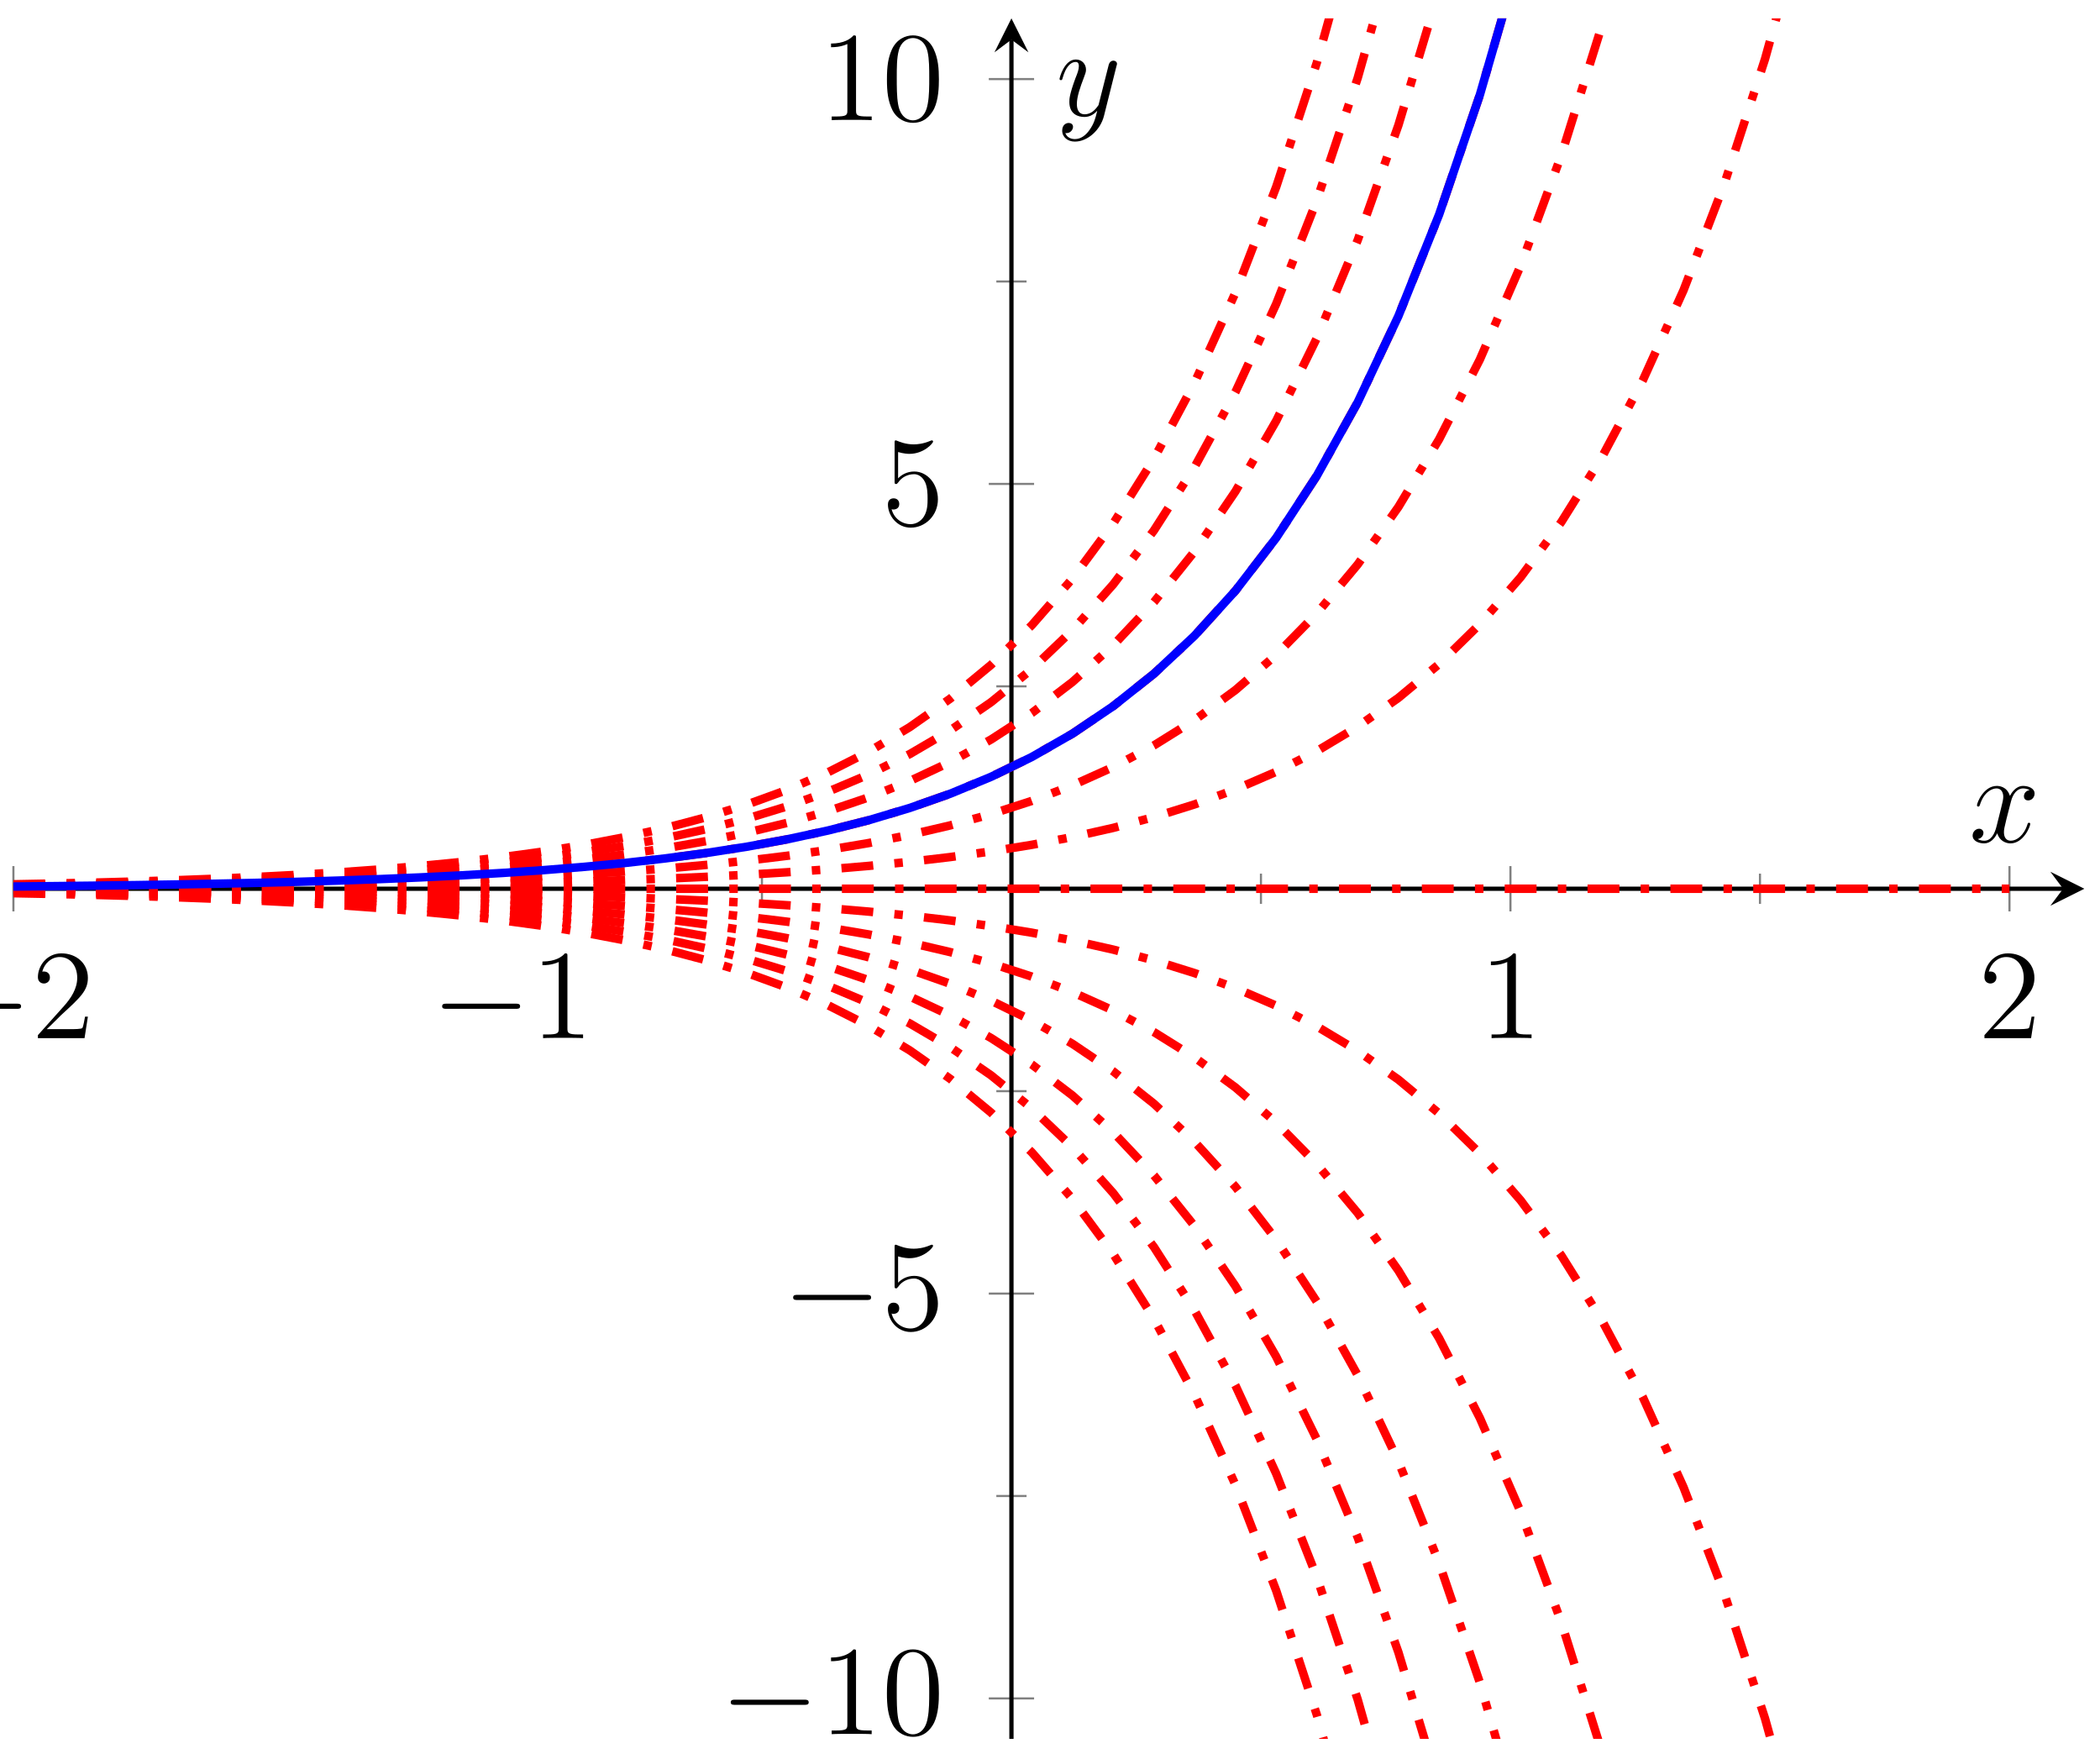 <?xml version="1.0" encoding="UTF-8"?>
<svg xmlns="http://www.w3.org/2000/svg" xmlns:xlink="http://www.w3.org/1999/xlink" width="197pt" height="165pt" viewBox="0 0 197 165" version="1.1">
<defs>
<g>
<symbol overflow="visible" id="glyph0-0">
<path style="stroke:none;" d=""/>
</symbol>
<symbol overflow="visible" id="glyph0-1">
<path style="stroke:none;" d="M 7.875 -2.75 C 8.078 -2.75 8.297 -2.75 8.297 -2.984 C 8.297 -3.234 8.078 -3.234 7.875 -3.234 L 1.406 -3.234 C 1.203 -3.234 0.984 -3.234 0.984 -2.984 C 0.984 -2.75 1.203 -2.75 1.406 -2.75 Z M 7.875 -2.75 "/>
</symbol>
<symbol overflow="visible" id="glyph1-0">
<path style="stroke:none;" d=""/>
</symbol>
<symbol overflow="visible" id="glyph1-1">
<path style="stroke:none;" d="M 5.266 -2.016 L 5 -2.016 C 4.953 -1.812 4.859 -1.141 4.75 -0.953 C 4.656 -0.844 3.984 -0.844 3.625 -0.844 L 1.406 -0.844 C 1.734 -1.125 2.469 -1.891 2.766 -2.172 C 4.594 -3.844 5.266 -4.469 5.266 -5.656 C 5.266 -7.031 4.172 -7.953 2.781 -7.953 C 1.406 -7.953 0.578 -6.766 0.578 -5.734 C 0.578 -5.125 1.109 -5.125 1.141 -5.125 C 1.406 -5.125 1.703 -5.312 1.703 -5.688 C 1.703 -6.031 1.484 -6.25 1.141 -6.25 C 1.047 -6.25 1.016 -6.25 0.984 -6.234 C 1.203 -7.047 1.859 -7.609 2.625 -7.609 C 3.641 -7.609 4.266 -6.75 4.266 -5.656 C 4.266 -4.641 3.688 -3.75 3 -2.984 L 0.578 -0.281 L 0.578 0 L 4.953 0 Z M 5.266 -2.016 "/>
</symbol>
<symbol overflow="visible" id="glyph1-2">
<path style="stroke:none;" d="M 3.438 -7.656 C 3.438 -7.938 3.438 -7.953 3.203 -7.953 C 2.922 -7.625 2.312 -7.188 1.094 -7.188 L 1.094 -6.844 C 1.359 -6.844 1.953 -6.844 2.625 -7.141 L 2.625 -0.922 C 2.625 -0.484 2.578 -0.344 1.531 -0.344 L 1.156 -0.344 L 1.156 0 C 1.484 -0.031 2.641 -0.031 3.031 -0.031 C 3.438 -0.031 4.578 -0.031 4.906 0 L 4.906 -0.344 L 4.531 -0.344 C 3.484 -0.344 3.438 -0.484 3.438 -0.922 Z M 3.438 -7.656 "/>
</symbol>
<symbol overflow="visible" id="glyph1-3">
<path style="stroke:none;" d="M 5.359 -3.828 C 5.359 -4.812 5.297 -5.781 4.859 -6.688 C 4.375 -7.688 3.516 -7.953 2.922 -7.953 C 2.234 -7.953 1.391 -7.609 0.938 -6.609 C 0.609 -5.859 0.484 -5.109 0.484 -3.828 C 0.484 -2.672 0.578 -1.797 1 -0.938 C 1.469 -0.031 2.297 0.25 2.922 0.25 C 3.953 0.25 4.547 -0.375 4.906 -1.062 C 5.328 -1.953 5.359 -3.125 5.359 -3.828 Z M 2.922 0.016 C 2.531 0.016 1.75 -0.203 1.531 -1.5 C 1.406 -2.219 1.406 -3.125 1.406 -3.969 C 1.406 -4.953 1.406 -5.828 1.594 -6.531 C 1.797 -7.344 2.406 -7.703 2.922 -7.703 C 3.375 -7.703 4.062 -7.438 4.297 -6.406 C 4.453 -5.719 4.453 -4.781 4.453 -3.969 C 4.453 -3.172 4.453 -2.266 4.312 -1.531 C 4.094 -0.219 3.328 0.016 2.922 0.016 Z M 2.922 0.016 "/>
</symbol>
<symbol overflow="visible" id="glyph1-4">
<path style="stroke:none;" d="M 1.531 -6.844 C 2.047 -6.688 2.469 -6.672 2.594 -6.672 C 3.938 -6.672 4.812 -7.656 4.812 -7.828 C 4.812 -7.875 4.781 -7.938 4.703 -7.938 C 4.688 -7.938 4.656 -7.938 4.547 -7.891 C 3.891 -7.609 3.312 -7.562 3 -7.562 C 2.219 -7.562 1.656 -7.812 1.422 -7.906 C 1.344 -7.938 1.312 -7.938 1.297 -7.938 C 1.203 -7.938 1.203 -7.859 1.203 -7.672 L 1.203 -4.125 C 1.203 -3.906 1.203 -3.844 1.344 -3.844 C 1.406 -3.844 1.422 -3.844 1.547 -4 C 1.875 -4.484 2.438 -4.766 3.031 -4.766 C 3.672 -4.766 3.984 -4.188 4.078 -3.984 C 4.281 -3.516 4.297 -2.922 4.297 -2.469 C 4.297 -2.016 4.297 -1.344 3.953 -0.797 C 3.688 -0.375 3.234 -0.078 2.703 -0.078 C 1.906 -0.078 1.141 -0.609 0.922 -1.484 C 0.984 -1.453 1.047 -1.453 1.109 -1.453 C 1.312 -1.453 1.641 -1.562 1.641 -1.969 C 1.641 -2.312 1.406 -2.5 1.109 -2.5 C 0.891 -2.5 0.578 -2.391 0.578 -1.922 C 0.578 -0.906 1.406 0.25 2.719 0.25 C 4.078 0.25 5.266 -0.891 5.266 -2.406 C 5.266 -3.828 4.297 -5.016 3.047 -5.016 C 2.359 -5.016 1.844 -4.703 1.531 -4.375 Z M 1.531 -6.844 "/>
</symbol>
<symbol overflow="visible" id="glyph2-0">
<path style="stroke:none;" d=""/>
</symbol>
<symbol overflow="visible" id="glyph2-1">
<path style="stroke:none;" d="M 5.672 -4.875 C 5.281 -4.812 5.141 -4.516 5.141 -4.297 C 5.141 -4 5.359 -3.906 5.531 -3.906 C 5.891 -3.906 6.141 -4.219 6.141 -4.547 C 6.141 -5.047 5.562 -5.266 5.062 -5.266 C 4.344 -5.266 3.938 -4.547 3.828 -4.328 C 3.547 -5.219 2.812 -5.266 2.594 -5.266 C 1.375 -5.266 0.734 -3.703 0.734 -3.438 C 0.734 -3.391 0.781 -3.328 0.859 -3.328 C 0.953 -3.328 0.984 -3.406 1 -3.453 C 1.406 -4.781 2.219 -5.031 2.562 -5.031 C 3.094 -5.031 3.203 -4.531 3.203 -4.25 C 3.203 -3.984 3.125 -3.703 2.984 -3.125 L 2.578 -1.5 C 2.406 -0.781 2.062 -0.125 1.422 -0.125 C 1.359 -0.125 1.062 -0.125 0.812 -0.281 C 1.25 -0.359 1.344 -0.719 1.344 -0.859 C 1.344 -1.094 1.156 -1.25 0.938 -1.25 C 0.641 -1.25 0.328 -0.984 0.328 -0.609 C 0.328 -0.109 0.891 0.125 1.406 0.125 C 1.984 0.125 2.391 -0.328 2.641 -0.828 C 2.828 -0.125 3.438 0.125 3.875 0.125 C 5.094 0.125 5.734 -1.453 5.734 -1.703 C 5.734 -1.766 5.688 -1.812 5.625 -1.812 C 5.516 -1.812 5.5 -1.75 5.469 -1.656 C 5.141 -0.609 4.453 -0.125 3.906 -0.125 C 3.484 -0.125 3.266 -0.438 3.266 -0.922 C 3.266 -1.188 3.312 -1.375 3.5 -2.156 L 3.922 -3.797 C 4.094 -4.5 4.5 -5.031 5.062 -5.031 C 5.078 -5.031 5.422 -5.031 5.672 -4.875 Z M 5.672 -4.875 "/>
</symbol>
<symbol overflow="visible" id="glyph2-2">
<path style="stroke:none;" d="M 3.141 1.344 C 2.828 1.797 2.359 2.203 1.766 2.203 C 1.625 2.203 1.047 2.172 0.875 1.625 C 0.906 1.641 0.969 1.641 0.984 1.641 C 1.344 1.641 1.594 1.328 1.594 1.047 C 1.594 0.781 1.359 0.688 1.188 0.688 C 0.984 0.688 0.578 0.828 0.578 1.406 C 0.578 2.016 1.094 2.438 1.766 2.438 C 2.969 2.438 4.172 1.344 4.5 0.016 L 5.672 -4.656 C 5.688 -4.703 5.719 -4.781 5.719 -4.859 C 5.719 -5.031 5.562 -5.156 5.391 -5.156 C 5.281 -5.156 5.031 -5.109 4.938 -4.75 L 4.047 -1.234 C 4 -1.016 4 -0.984 3.891 -0.859 C 3.656 -0.531 3.266 -0.125 2.688 -0.125 C 2.016 -0.125 1.953 -0.781 1.953 -1.094 C 1.953 -1.781 2.281 -2.703 2.609 -3.562 C 2.734 -3.906 2.812 -4.078 2.812 -4.312 C 2.812 -4.812 2.453 -5.266 1.859 -5.266 C 0.766 -5.266 0.328 -3.531 0.328 -3.438 C 0.328 -3.391 0.375 -3.328 0.453 -3.328 C 0.562 -3.328 0.578 -3.375 0.625 -3.547 C 0.906 -4.547 1.359 -5.031 1.828 -5.031 C 1.938 -5.031 2.141 -5.031 2.141 -4.641 C 2.141 -4.328 2.016 -3.984 1.828 -3.531 C 1.25 -1.953 1.25 -1.562 1.25 -1.281 C 1.25 -0.141 2.062 0.125 2.656 0.125 C 3 0.125 3.438 0.016 3.844 -0.438 L 3.859 -0.422 C 3.688 0.281 3.562 0.75 3.141 1.344 Z M 3.141 1.344 "/>
</symbol>
</g>
<clipPath id="clip1">
  <path d="M 1.258 72 L 195.531 72 L 195.531 163.121 L 1.258 163.121 Z M 1.258 72 "/>
</clipPath>
<clipPath id="clip2">
  <path d="M 1.258 82 L 189 82 L 189 84 L 1.258 84 Z M 1.258 82 "/>
</clipPath>
<clipPath id="clip3">
  <path d="M 1.258 1.723 L 195.531 1.723 L 195.531 95 L 1.258 95 Z M 1.258 1.723 "/>
</clipPath>
</defs>
<g id="surface1">
<path style="fill:none;stroke-width:0.199;stroke-linecap:butt;stroke-linejoin:miter;stroke:rgb(50%,50%,50%);stroke-opacity:1;stroke-miterlimit:10;" d="M 23.408 1242.374 L 23.408 1245.21 M 70.221 1242.374 L 70.221 1245.21 M 117.033 1242.374 L 117.033 1245.21 M 163.846 1242.374 L 163.846 1245.21 " transform="matrix(1,0,0,-1,1.256,1327.163)"/>
<path style="fill:none;stroke-width:0.199;stroke-linecap:butt;stroke-linejoin:miter;stroke:rgb(50%,50%,50%);stroke-opacity:1;stroke-miterlimit:10;" d="M 0.002 1241.667 L 0.002 1245.917 M 46.814 1241.667 L 46.814 1245.917 M 140.439 1241.667 L 140.439 1245.917 M 187.252 1241.667 L 187.252 1245.917 " transform="matrix(1,0,0,-1,1.256,1327.163)"/>
<path style="fill:none;stroke-width:0.199;stroke-linecap:butt;stroke-linejoin:miter;stroke:rgb(50%,50%,50%);stroke-opacity:1;stroke-miterlimit:10;" d="M 92.209 1186.827 L 95.045 1186.827 M 92.209 1224.804 L 95.045 1224.804 M 92.209 1262.78 L 95.045 1262.78 M 92.209 1300.757 L 95.045 1300.757 " transform="matrix(1,0,0,-1,1.256,1327.163)"/>
<path style="fill:none;stroke-width:0.199;stroke-linecap:butt;stroke-linejoin:miter;stroke:rgb(50%,50%,50%);stroke-opacity:1;stroke-miterlimit:10;" d="M 91.502 1167.839 L 95.752 1167.839 M 91.502 1205.815 L 95.752 1205.815 M 91.502 1281.768 L 95.752 1281.768 M 91.502 1319.745 L 95.752 1319.745 " transform="matrix(1,0,0,-1,1.256,1327.163)"/>
<path style="fill:none;stroke-width:0.399;stroke-linecap:butt;stroke-linejoin:miter;stroke:rgb(0%,0%,0%);stroke-opacity:1;stroke-miterlimit:10;" d="M 0.002 1243.792 L 192.283 1243.792 " transform="matrix(1,0,0,-1,1.256,1327.163)"/>
<path style=" stroke:none;fill-rule:nonzero;fill:rgb(0%,0%,0%);fill-opacity:1;" d="M 195.531 83.371 L 192.344 81.777 L 193.539 83.371 L 192.344 84.965 "/>
<path style="fill:none;stroke-width:0.399;stroke-linecap:butt;stroke-linejoin:miter;stroke:rgb(0%,0%,0%);stroke-opacity:1;stroke-miterlimit:10;" d="M 93.627 1164.042 L 93.627 1323.448 " transform="matrix(1,0,0,-1,1.256,1327.163)"/>
<path style=" stroke:none;fill-rule:nonzero;fill:rgb(0%,0%,0%);fill-opacity:1;" d="M 94.883 1.723 L 93.289 4.91 L 94.883 3.715 L 96.477 4.91 "/>
<g style="fill:rgb(0%,0%,0%);fill-opacity:1;">
  <use xlink:href="#glyph0-1" x="-6.32" y="97.385"/>
</g>
<g style="fill:rgb(0%,0%,0%);fill-opacity:1;">
  <use xlink:href="#glyph1-1" x="2.978" y="97.385"/>
</g>
<g style="fill:rgb(0%,0%,0%);fill-opacity:1;">
  <use xlink:href="#glyph0-1" x="40.493" y="97.385"/>
</g>
<g style="fill:rgb(0%,0%,0%);fill-opacity:1;">
  <use xlink:href="#glyph1-2" x="49.791" y="97.385"/>
</g>
<g style="fill:rgb(0%,0%,0%);fill-opacity:1;">
  <use xlink:href="#glyph1-2" x="138.768" y="97.385"/>
</g>
<g style="fill:rgb(0%,0%,0%);fill-opacity:1;">
  <use xlink:href="#glyph1-1" x="185.581" y="97.385"/>
</g>
<g style="fill:rgb(0%,0%,0%);fill-opacity:1;">
  <use xlink:href="#glyph0-1" x="67.567" y="162.677"/>
</g>
<g style="fill:rgb(0%,0%,0%);fill-opacity:1;">
  <use xlink:href="#glyph1-2" x="76.865" y="162.677"/>
  <use xlink:href="#glyph1-3" x="82.718" y="162.677"/>
</g>
<g style="fill:rgb(0%,0%,0%);fill-opacity:1;">
  <use xlink:href="#glyph0-1" x="73.42" y="124.701"/>
</g>
<g style="fill:rgb(0%,0%,0%);fill-opacity:1;">
  <use xlink:href="#glyph1-4" x="82.718" y="124.701"/>
</g>
<g style="fill:rgb(0%,0%,0%);fill-opacity:1;">
  <use xlink:href="#glyph1-4" x="82.719" y="49.248"/>
</g>
<g style="fill:rgb(0%,0%,0%);fill-opacity:1;">
  <use xlink:href="#glyph1-2" x="76.866" y="11.272"/>
  <use xlink:href="#glyph1-3" x="82.719" y="11.272"/>
</g>
<g clip-path="url(#clip1)" clip-rule="nonzero">
<path style="fill:none;stroke-width:0.797;stroke-linecap:butt;stroke-linejoin:miter;stroke:rgb(100%,0%,0%);stroke-opacity:1;stroke-dasharray:2.989,1.993,0.797,1.993;stroke-miterlimit:10;" d="M 0.002 1243.374 L 3.822 1243.3 L 7.642 1243.214 L 11.463 1243.112 L 15.287 1242.991 L 19.107 1242.847 L 22.928 1242.679 L 26.748 1242.483 L 30.572 1242.253 L 34.392 1241.979 L 38.213 1241.655 L 42.037 1241.276 L 45.857 1240.831 L 49.678 1240.308 L 53.498 1239.69 L 57.322 1238.96 L 61.142 1238.104 L 64.963 1237.093 L 68.783 1235.905 L 72.607 1234.511 L 76.428 1232.862 L 80.248 1230.925 L 84.072 1228.64 L 87.892 1225.952 L 91.713 1222.792 L 95.533 1219.069 L 99.357 1214.686 L 103.178 1209.526 L 106.998 1203.448 L 110.818 1196.296 L 114.642 1187.87 L 118.463 1177.952 L 122.283 1166.276 L 126.107 1152.534 L 129.928 1136.347 L 133.748 1117.292 L 137.568 1094.858 L 141.392 1068.444 L 145.213 1037.347 L 149.033 1000.733 L 152.857 957.624 L 156.678 906.882 L 160.498 847.124 L 164.318 776.792 L 168.142 693.964 L 171.963 596.464 L 175.783 481.651 L 179.603 346.487 L 183.428 187.37 L 187.248 -0.001 " transform="matrix(1,0,0,-1,1.256,1327.163)"/>
<path style="fill:none;stroke-width:0.797;stroke-linecap:butt;stroke-linejoin:miter;stroke:rgb(100%,0%,0%);stroke-opacity:1;stroke-dasharray:2.989,1.993,0.797,1.993;stroke-miterlimit:10;" d="M 0.002 1243.444 L 3.822 1243.382 L 7.642 1243.311 L 11.463 1243.226 L 15.287 1243.124 L 19.107 1243.007 L 22.928 1242.866 L 26.748 1242.702 L 30.572 1242.507 L 34.392 1242.28 L 38.213 1242.011 L 42.037 1241.698 L 45.857 1241.323 L 49.678 1240.89 L 53.498 1240.374 L 57.322 1239.765 L 61.142 1239.05 L 64.963 1238.21 L 68.783 1237.222 L 72.607 1236.058 L 76.428 1234.683 L 80.248 1233.069 L 84.072 1231.167 L 87.892 1228.925 L 91.713 1226.292 L 95.533 1223.19 L 99.357 1219.538 L 103.178 1215.237 L 106.998 1210.175 L 110.818 1204.21 L 114.642 1197.19 L 118.463 1188.925 L 122.283 1179.194 L 126.107 1167.741 L 129.928 1154.253 L 133.748 1138.378 L 137.568 1119.679 L 141.392 1097.667 L 145.213 1071.753 L 149.033 1041.241 L 152.857 1005.319 L 156.678 963.034 L 160.498 913.237 L 164.318 854.624 L 168.142 785.604 L 171.963 704.351 L 175.783 608.675 L 179.603 496.038 L 183.428 363.44 L 187.248 207.3 " transform="matrix(1,0,0,-1,1.256,1327.163)"/>
<path style="fill:none;stroke-width:0.797;stroke-linecap:butt;stroke-linejoin:miter;stroke:rgb(100%,0%,0%);stroke-opacity:1;stroke-dasharray:2.989,1.993,0.797,1.993;stroke-miterlimit:10;" d="M 0.002 1243.515 L 3.822 1243.464 L 7.642 1243.405 L 11.463 1243.339 L 15.287 1243.257 L 19.107 1243.163 L 22.928 1243.05 L 26.748 1242.921 L 30.572 1242.765 L 34.392 1242.581 L 38.213 1242.37 L 42.037 1242.116 L 45.857 1241.819 L 49.678 1241.468 L 53.498 1241.058 L 57.322 1240.569 L 61.142 1239.999 L 64.963 1239.327 L 68.783 1238.534 L 72.607 1237.604 L 76.428 1236.507 L 80.248 1235.214 L 84.072 1233.69 L 87.892 1231.901 L 91.713 1229.792 L 95.533 1227.311 L 99.357 1224.39 L 103.178 1220.948 L 106.998 1216.897 L 110.818 1212.128 L 114.642 1206.511 L 118.463 1199.901 L 122.283 1192.116 L 126.107 1182.952 L 129.928 1172.163 L 133.748 1159.46 L 137.568 1144.503 L 141.392 1126.893 L 145.213 1106.163 L 149.033 1081.753 L 152.857 1053.015 L 156.678 1019.186 L 160.498 979.347 L 164.318 932.456 L 168.142 877.241 L 171.963 812.241 L 175.783 735.698 L 179.603 645.589 L 183.428 539.511 L 187.248 414.597 " transform="matrix(1,0,0,-1,1.256,1327.163)"/>
<path style="fill:none;stroke-width:0.797;stroke-linecap:butt;stroke-linejoin:miter;stroke:rgb(100%,0%,0%);stroke-opacity:1;stroke-dasharray:2.989,1.993,0.797,1.993;stroke-miterlimit:10;" d="M 0.002 1243.585 L 3.822 1243.546 L 7.642 1243.503 L 11.463 1243.452 L 15.287 1243.39 L 19.107 1243.319 L 22.928 1243.237 L 26.748 1243.136 L 30.572 1243.022 L 34.392 1242.886 L 38.213 1242.726 L 42.037 1242.534 L 45.857 1242.311 L 49.678 1242.05 L 53.498 1241.741 L 57.322 1241.378 L 61.142 1240.948 L 64.963 1240.444 L 68.783 1239.851 L 72.607 1239.151 L 76.428 1238.327 L 80.248 1237.358 L 84.072 1236.218 L 87.892 1234.874 L 91.713 1233.292 L 95.533 1231.433 L 99.357 1229.241 L 103.178 1226.659 L 106.998 1223.62 L 110.818 1220.042 L 114.642 1215.831 L 118.463 1210.874 L 122.283 1205.034 L 126.107 1198.163 L 129.928 1190.069 L 133.748 1180.542 L 137.568 1169.323 L 141.392 1156.116 L 145.213 1140.569 L 149.033 1122.261 L 152.857 1100.71 L 156.678 1075.335 L 160.498 1045.46 L 164.318 1010.292 L 168.142 968.878 L 171.963 920.128 L 175.783 862.722 L 179.603 795.14 L 183.428 715.581 L 187.248 621.897 " transform="matrix(1,0,0,-1,1.256,1327.163)"/>
<path style="fill:none;stroke-width:0.797;stroke-linecap:butt;stroke-linejoin:miter;stroke:rgb(100%,0%,0%);stroke-opacity:1;stroke-dasharray:2.989,1.993,0.797,1.993;stroke-miterlimit:10;" d="M 0.002 1243.651 L 3.822 1243.628 L 7.642 1243.601 L 11.463 1243.565 L 15.287 1243.526 L 19.107 1243.476 L 22.928 1243.421 L 26.748 1243.354 L 30.572 1243.28 L 34.392 1243.186 L 38.213 1243.081 L 42.037 1242.952 L 45.857 1242.804 L 49.678 1242.632 L 53.498 1242.425 L 57.322 1242.183 L 61.142 1241.897 L 64.963 1241.558 L 68.783 1241.163 L 72.607 1240.698 L 76.428 1240.147 L 80.248 1239.503 L 84.072 1238.741 L 87.892 1237.847 L 91.713 1236.792 L 95.533 1235.55 L 99.357 1234.089 L 103.178 1232.37 L 106.998 1230.343 L 110.818 1227.96 L 114.642 1225.151 L 118.463 1221.847 L 122.283 1217.952 L 126.107 1213.374 L 129.928 1207.976 L 133.748 1201.624 L 137.568 1194.147 L 141.392 1185.343 L 145.213 1174.976 L 149.033 1162.772 L 152.857 1148.401 L 156.678 1131.487 L 160.498 1111.569 L 164.318 1088.124 L 168.142 1060.515 L 171.963 1028.015 L 175.783 989.745 L 179.603 944.69 L 183.428 891.651 L 187.248 829.194 " transform="matrix(1,0,0,-1,1.256,1327.163)"/>
<path style="fill:none;stroke-width:0.797;stroke-linecap:butt;stroke-linejoin:miter;stroke:rgb(100%,0%,0%);stroke-opacity:1;stroke-dasharray:2.989,1.993,0.797,1.993;stroke-miterlimit:10;" d="M 0.002 1243.722 L 3.822 1243.71 L 11.463 1243.679 L 15.287 1243.659 L 19.107 1243.636 L 22.928 1243.608 L 26.748 1243.573 L 30.572 1243.534 L 34.392 1243.491 L 38.213 1243.436 L 42.037 1243.374 L 45.857 1243.3 L 49.678 1243.21 L 53.498 1243.108 L 57.322 1242.987 L 61.142 1242.843 L 64.963 1242.675 L 68.783 1242.479 L 72.607 1242.245 L 76.428 1241.972 L 80.248 1241.647 L 84.072 1241.268 L 87.892 1240.819 L 91.713 1240.292 L 95.533 1239.671 L 99.357 1238.94 L 103.178 1238.081 L 106.998 1237.069 L 110.818 1235.874 L 114.642 1234.472 L 118.463 1232.819 L 122.283 1230.874 L 126.107 1228.581 L 129.928 1225.886 L 133.748 1222.71 L 137.568 1218.968 L 141.392 1214.565 L 145.213 1209.386 L 149.033 1203.28 L 152.857 1196.097 L 156.678 1187.64 L 160.498 1177.683 L 164.318 1165.96 L 168.142 1152.155 L 171.963 1135.905 L 175.783 1116.768 L 179.603 1094.241 L 183.428 1067.722 L 187.248 1036.495 " transform="matrix(1,0,0,-1,1.256,1327.163)"/>
</g>
<g clip-path="url(#clip2)" clip-rule="nonzero">
<path style="fill:none;stroke-width:0.797;stroke-linecap:butt;stroke-linejoin:miter;stroke:rgb(100%,0%,0%);stroke-opacity:1;stroke-dasharray:2.989,1.993,0.797,1.993;stroke-miterlimit:10;" d="M 0.002 1243.792 L 187.248 1243.792 " transform="matrix(1,0,0,-1,1.256,1327.163)"/>
</g>
<g clip-path="url(#clip3)" clip-rule="nonzero">
<path style="fill:none;stroke-width:0.797;stroke-linecap:butt;stroke-linejoin:miter;stroke:rgb(100%,0%,0%);stroke-opacity:1;stroke-dasharray:2.989,1.993,0.797,1.993;stroke-miterlimit:10;" d="M 0.002 1243.862 L 3.822 1243.874 L 11.463 1243.905 L 15.287 1243.925 L 19.107 1243.948 L 22.928 1243.976 L 26.748 1244.011 L 30.572 1244.05 L 34.392 1244.093 L 38.213 1244.147 L 42.037 1244.21 L 45.857 1244.284 L 49.678 1244.374 L 53.498 1244.476 L 57.322 1244.597 L 61.142 1244.741 L 64.963 1244.909 L 68.783 1245.104 L 72.607 1245.339 L 76.428 1245.612 L 80.248 1245.936 L 84.072 1246.315 L 87.892 1246.765 L 91.713 1247.292 L 95.533 1247.913 L 99.357 1248.643 L 103.178 1249.503 L 106.998 1250.515 L 110.818 1251.71 L 114.642 1253.112 L 118.463 1254.765 L 122.283 1256.71 L 126.107 1259.003 L 129.928 1261.698 L 133.748 1264.874 L 137.568 1268.616 L 141.392 1273.015 L 145.213 1278.198 L 149.033 1284.304 L 152.857 1291.487 L 156.678 1299.944 L 160.498 1309.901 L 164.318 1321.624 L 168.142 1335.429 L 171.963 1351.679 L 175.783 1370.815 L 179.603 1393.343 L 183.428 1419.862 L 187.248 1451.089 " transform="matrix(1,0,0,-1,1.256,1327.163)"/>
<path style="fill:none;stroke-width:0.797;stroke-linecap:butt;stroke-linejoin:miter;stroke:rgb(100%,0%,0%);stroke-opacity:1;stroke-dasharray:2.989,1.993,0.797,1.993;stroke-miterlimit:10;" d="M 0.002 1243.933 L 3.822 1243.956 L 7.642 1243.983 L 11.463 1244.018 L 15.287 1244.058 L 19.107 1244.108 L 22.928 1244.163 L 26.748 1244.229 L 30.572 1244.304 L 34.392 1244.397 L 38.213 1244.503 L 42.037 1244.628 L 45.857 1244.78 L 49.678 1244.952 L 53.498 1245.159 L 57.322 1245.401 L 61.142 1245.686 L 64.963 1246.026 L 68.783 1246.421 L 72.607 1246.886 L 76.428 1247.436 L 80.248 1248.081 L 84.072 1248.843 L 87.892 1249.737 L 91.713 1250.792 L 95.533 1252.03 L 99.357 1253.495 L 103.178 1255.214 L 106.998 1257.241 L 110.818 1259.624 L 114.642 1262.433 L 118.463 1265.737 L 122.283 1269.632 L 126.107 1274.21 L 129.928 1279.608 L 133.748 1285.96 L 137.568 1293.436 L 141.392 1302.241 L 145.213 1312.608 L 149.033 1324.811 L 152.857 1339.183 L 156.678 1356.097 L 160.498 1376.015 L 164.318 1399.46 L 168.142 1427.069 L 171.963 1459.569 L 175.783 1497.839 L 179.603 1542.893 L 183.428 1595.933 L 187.248 1658.39 " transform="matrix(1,0,0,-1,1.256,1327.163)"/>
<path style="fill:none;stroke-width:0.797;stroke-linecap:butt;stroke-linejoin:miter;stroke:rgb(100%,0%,0%);stroke-opacity:1;stroke-dasharray:2.989,1.993,0.797,1.993;stroke-miterlimit:10;" d="M 0.002 1243.999 L 3.822 1244.038 L 7.642 1244.081 L 11.463 1244.132 L 15.287 1244.194 L 19.107 1244.265 L 22.928 1244.347 L 26.748 1244.444 L 30.572 1244.561 L 34.392 1244.698 L 38.213 1244.858 L 42.037 1245.05 L 45.857 1245.272 L 49.678 1245.534 L 53.498 1245.843 L 57.322 1246.206 L 61.142 1246.636 L 64.963 1247.14 L 68.783 1247.733 L 72.607 1248.433 L 76.428 1249.257 L 80.248 1250.226 L 84.072 1251.366 L 87.892 1252.71 L 91.713 1254.292 L 95.533 1256.151 L 99.357 1258.343 L 103.178 1260.925 L 106.998 1263.964 L 110.818 1267.542 L 114.642 1271.753 L 118.463 1276.71 L 122.283 1282.55 L 126.107 1289.421 L 129.928 1297.515 L 133.748 1307.042 L 137.568 1318.261 L 141.392 1331.464 L 145.213 1347.015 L 149.033 1365.323 L 152.857 1386.874 L 156.678 1412.245 L 160.498 1442.124 L 164.318 1477.292 L 168.142 1518.706 L 171.963 1567.456 L 175.783 1624.862 L 179.603 1692.444 L 183.428 1772.003 L 187.248 1865.686 " transform="matrix(1,0,0,-1,1.256,1327.163)"/>
<path style="fill:none;stroke-width:0.797;stroke-linecap:butt;stroke-linejoin:miter;stroke:rgb(100%,0%,0%);stroke-opacity:1;stroke-dasharray:2.989,1.993,0.797,1.993;stroke-miterlimit:10;" d="M 0.002 1244.069 L 3.822 1244.12 L 7.642 1244.179 L 11.463 1244.245 L 15.287 1244.327 L 19.107 1244.421 L 22.928 1244.534 L 26.748 1244.663 L 30.572 1244.819 L 34.392 1245.003 L 38.213 1245.214 L 42.037 1245.468 L 45.857 1245.765 L 49.678 1246.116 L 53.498 1246.526 L 57.322 1247.015 L 61.142 1247.585 L 64.963 1248.257 L 68.783 1249.05 L 72.607 1249.979 L 76.428 1251.077 L 80.248 1252.37 L 84.072 1253.893 L 87.892 1255.683 L 91.713 1257.792 L 95.533 1260.272 L 99.357 1263.194 L 103.178 1266.636 L 106.998 1270.686 L 110.818 1275.456 L 114.642 1281.073 L 118.463 1287.683 L 122.283 1295.468 L 126.107 1304.632 L 129.928 1315.421 L 133.748 1328.124 L 137.568 1343.081 L 141.392 1360.69 L 145.213 1381.421 L 149.033 1405.831 L 152.857 1434.569 L 156.678 1468.397 L 160.498 1508.237 L 164.318 1555.128 L 168.142 1610.343 L 171.963 1675.343 L 175.783 1751.886 L 179.603 1841.995 L 183.428 1948.073 L 187.248 2072.987 " transform="matrix(1,0,0,-1,1.256,1327.163)"/>
<path style="fill:none;stroke-width:0.797;stroke-linecap:butt;stroke-linejoin:miter;stroke:rgb(100%,0%,0%);stroke-opacity:1;stroke-dasharray:2.989,1.993,0.797,1.993;stroke-miterlimit:10;" d="M 0.002 1244.14 L 3.822 1244.202 L 7.642 1244.272 L 11.463 1244.358 L 15.287 1244.46 L 19.107 1244.577 L 22.928 1244.718 L 26.748 1244.882 L 30.572 1245.077 L 34.392 1245.304 L 38.213 1245.573 L 42.037 1245.886 L 45.857 1246.261 L 49.678 1246.694 L 53.498 1247.21 L 57.322 1247.819 L 61.142 1248.534 L 64.963 1249.374 L 68.783 1250.362 L 72.607 1251.526 L 76.428 1252.901 L 80.248 1254.515 L 84.072 1256.417 L 87.892 1258.655 L 91.713 1261.292 L 95.533 1264.393 L 99.357 1268.046 L 103.178 1272.347 L 106.998 1277.409 L 110.818 1283.374 L 114.642 1290.393 L 118.463 1298.655 L 122.283 1308.39 L 126.107 1319.843 L 129.928 1333.331 L 133.748 1349.206 L 137.568 1367.905 L 141.392 1389.913 L 145.213 1415.831 L 149.033 1446.343 L 152.857 1482.265 L 156.678 1524.55 L 160.498 1574.347 L 164.318 1632.96 L 168.142 1701.979 L 171.963 1783.233 L 175.783 1878.909 L 179.603 1991.546 L 183.428 2124.143 L 187.248 2280.284 " transform="matrix(1,0,0,-1,1.256,1327.163)"/>
<path style="fill:none;stroke-width:0.797;stroke-linecap:butt;stroke-linejoin:miter;stroke:rgb(100%,0%,0%);stroke-opacity:1;stroke-dasharray:2.989,1.993,0.797,1.993;stroke-miterlimit:10;" d="M 0.002 1244.21 L 3.822 1244.284 L 7.642 1244.37 L 11.463 1244.472 L 15.287 1244.593 L 19.107 1244.737 L 22.928 1244.905 L 26.748 1245.101 L 30.572 1245.331 L 34.392 1245.604 L 38.213 1245.929 L 42.037 1246.304 L 45.857 1246.753 L 49.678 1247.276 L 53.498 1247.893 L 57.322 1248.624 L 61.142 1249.479 L 64.963 1250.491 L 68.783 1251.679 L 72.607 1253.073 L 76.428 1254.722 L 80.248 1256.659 L 84.072 1258.944 L 87.892 1261.632 L 91.713 1264.792 L 95.533 1268.511 L 99.357 1272.897 L 103.178 1278.058 L 106.998 1284.136 L 110.818 1291.288 L 114.642 1299.714 L 118.463 1309.632 L 122.283 1321.308 L 126.107 1335.05 L 129.928 1351.237 L 133.748 1370.292 L 137.568 1392.726 L 141.392 1419.14 L 145.213 1450.237 L 149.033 1486.851 L 152.857 1529.96 L 156.678 1580.702 L 160.498 1640.46 L 164.318 1710.792 L 168.142 1793.62 L 171.963 1891.12 L 175.783 2005.933 L 179.603 2141.097 L 183.428 2300.214 L 187.248 2487.585 " transform="matrix(1,0,0,-1,1.256,1327.163)"/>
<path style="fill:none;stroke-width:0.797;stroke-linecap:butt;stroke-linejoin:miter;stroke:rgb(0%,0%,100%);stroke-opacity:1;stroke-miterlimit:10;" d="M 0.002 1243.999 L 3.822 1244.038 L 7.642 1244.081 L 11.463 1244.132 L 15.287 1244.194 L 19.107 1244.265 L 22.928 1244.347 L 26.748 1244.444 L 30.572 1244.561 L 34.392 1244.698 L 38.213 1244.858 L 42.037 1245.05 L 45.857 1245.272 L 49.678 1245.534 L 53.498 1245.843 L 57.322 1246.206 L 61.142 1246.636 L 64.963 1247.14 L 68.783 1247.733 L 72.607 1248.433 L 76.428 1249.257 L 80.248 1250.226 L 84.072 1251.366 L 87.892 1252.71 L 91.713 1254.292 L 95.533 1256.151 L 99.357 1258.343 L 103.178 1260.925 L 106.998 1263.964 L 110.818 1267.542 L 114.642 1271.753 L 118.463 1276.71 L 122.283 1282.55 L 126.107 1289.421 L 129.928 1297.515 L 133.748 1307.042 L 137.568 1318.261 L 141.392 1331.464 L 145.213 1347.015 L 149.033 1365.323 L 152.857 1386.874 L 156.678 1412.245 L 160.498 1442.124 L 164.318 1477.292 L 168.142 1518.706 L 171.963 1567.456 L 175.783 1624.862 L 179.603 1692.444 L 183.428 1772.003 L 187.248 1865.686 " transform="matrix(1,0,0,-1,1.256,1327.163)"/>
</g>
<g style="fill:rgb(0%,0%,0%);fill-opacity:1;">
  <use xlink:href="#glyph2-1" x="184.723" y="78.991"/>
</g>
<g style="fill:rgb(0%,0%,0%);fill-opacity:1;">
  <use xlink:href="#glyph2-2" x="99.066" y="10.846"/>
</g>
</g>
</svg>

